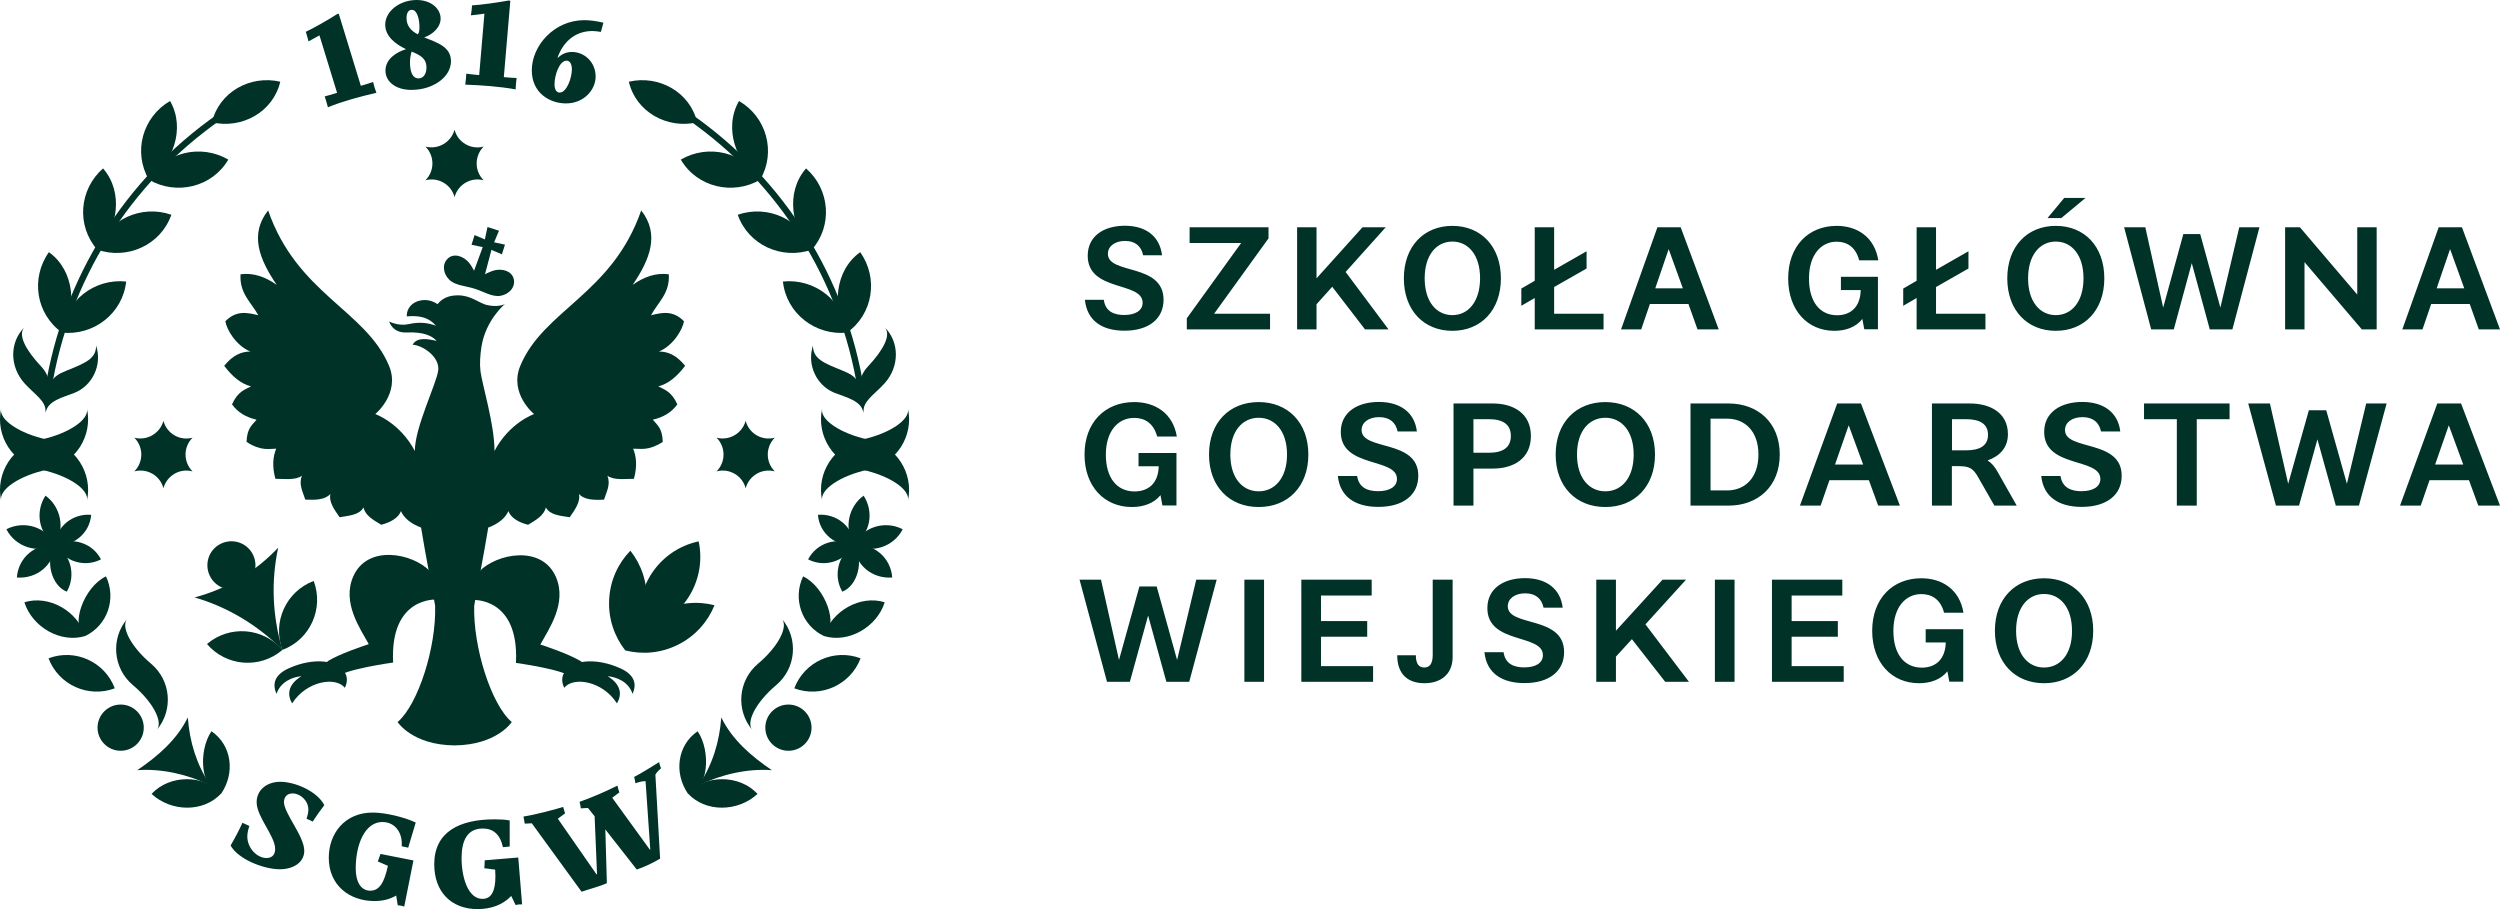 <?xml version="1.0" encoding="UTF-8"?>
<!-- Generator: Adobe Illustrator 26.2.1, SVG Export Plug-In . SVG Version: 6.00 Build 0)  -->
<svg xmlns="http://www.w3.org/2000/svg" xmlns:xlink="http://www.w3.org/1999/xlink" version="1.1" id="Warstwa_1" x="0px" y="0px" viewBox="0 0 1958 712" style="enable-background:new 0 0 1958 712;" xml:space="preserve">
<style type="text/css">
	.st0{fill:#003228;}
	.st1{fill-rule:evenodd;clip-rule:evenodd;fill:#003228;}
</style>
<g>
	<g>
		<g>
			<path class="st0" d="M1600.9,522.8c-12.5,0-21.9-10.3-21.9-28.8c0-18.5,9.5-28.8,21.9-28.8s21.9,10.3,21.9,28.8     C1622.9,512.5,1613.4,522.8,1600.9,522.8 M1600.9,452.9c-22.6,0-38.5,16-38.5,41.1c0,25.1,15.9,41.1,38.5,41.1     c22.6,0,38.5-16,38.5-41.1C1639.4,468.9,1623.5,452.9,1600.9,452.9 M1508.2,492.9v10.3h15.7c-0.3,13.7-8.5,19.7-18.7,19.7     c-13.5,0-22.3-10.3-22.3-28.8c0-18.5,9.5-28.8,21.9-28.8c8.1,0,15.1,4.1,17.8,14.6h15.2c-3.1-18.6-17.1-27-33-27     c-22.6,0-38.5,16-38.5,41.1c0,25.1,15.4,41.1,36.7,41.1c9,0,17.1-2.9,22.2-9.3l1.5,8.1h10.9v-41.1H1508.2z M1403.2,521.7v-23     h36.2v-12.3h-36.2v-20h39.7V454h-55.1v80h56.2v-12.3H1403.2z M1343.1,534h15.4v-80h-15.4V534z M1322.8,534l-34.1-45l31.8-35     h-18.4l-36.5,40v-40h-15.4v80h15.4v-19.7l12.5-13.7l26.1,33.4H1322.8z M1180.9,474.8c0-5.9,5.5-10.1,13.6-10.1     c7.9,0,12.9,3.9,14.4,11.2h15c-1.7-14.5-12.5-23.1-29.5-23.1c-16.6,0-29.5,8-29.5,23.5c0,28.5,43.5,19.9,43.5,36.8     c0,6.2-5.8,9.6-14.6,9.6c-7.8,0-14.9-2.5-16.2-11.9h-15c1.7,16.5,13.7,24.2,31.4,24.2c19.4,0,31-9.4,31-24.3     C1225,481.8,1180.9,491.3,1180.9,474.8 M1122.1,454v58.9c0,6.5-2.1,9.9-6.6,9.9c-4.6,0-6.6-3.4-6.6-9.6h-14.6     c0,14.6,8.1,21.9,21.3,21.9c13.1,0,22.1-7.3,22.1-20.5V454H1122.1z M1034.6,521.7v-23h36.2v-12.3h-36.2v-20h39.7V454h-55.1v80     h56.2v-12.3H1034.6z M974.5,534H990v-80h-15.4V534z M936.9,454l-15,62.9l-16-57.6h-13.5l-16,57.6L862.3,454h-16.8l21.5,80h17.9     l14.3-51.9l14.3,51.9h17.9l21.5-80H936.9z"></path>
			<path class="st0" d="M1907.2,363.8l10.7-30.7l11.3,30.7H1907.2z M1941,396h17l-30.5-80h-18.6l-29.2,80h16.2l6.9-19.9h30.9     L1941,396z M1853.2,316l-15.1,62.9l-16.2-57.6h-13.6l-16.2,57.6l-14.3-62.9h-17l21.7,80h18.1l14.4-51.9l14.4,51.9h18.1l21.7-80     H1853.2z M1746.3,316h-67.1v12.3h25.7V396h15.6v-67.7h25.7V316z M1617.3,336.8c0-5.9,5.5-10.1,13.7-10.1c8,0,13,3.9,14.5,11.2     h15.1c-1.7-14.5-12.6-23.1-29.8-23.1c-16.7,0-29.8,8-29.8,23.5c0,28.5,44,19.9,44,36.8c0,6.2-5.9,9.6-14.8,9.6     c-7.8,0-15-2.5-16.4-11.9h-15.1c1.7,16.5,13.9,24.2,31.7,24.2c19.6,0,31.3-9.4,31.3-24.3C1661.9,343.8,1617.3,353.3,1617.3,336.8      M1528.8,352.8v-24.5h10.9c11.1,0,17.3,3.8,17.3,12.2c0,8.5-6.2,12.2-17.3,12.2H1528.8z M1564.9,370.2c-2.4-4.5-5-7.5-8.2-9.6     c9.1-3.2,15.9-9.7,15.9-20.5c0-16.9-14-24.1-29.8-24.1h-29.7v80h15.6v-30.9h5.4c8.1,0,11.2,1.6,15.1,8.5L1562,396h17.5     L1564.9,370.2z M1437.2,363.8l10.7-30.7l11.3,30.7H1437.2z M1471,396h17l-30.5-80h-18.6l-29.2,80h16.2l6.9-19.9h30.9L1471,396z      M1352.7,384.1h-13v-56.2h13c13.7,0,24.5,9.6,24.5,28.1S1366.4,384.1,1352.7,384.1 M1353.8,316H1324v80h29.8     c22.9,0,40.1-14.9,40.1-40S1376.7,316,1353.8,316 M1257.3,384.8c-12.6,0-22.2-10.3-22.2-28.8s9.6-28.8,22.2-28.8     c12.6,0,22.2,10.3,22.2,28.8S1269.9,384.8,1257.3,384.8 M1257.3,314.9c-22.9,0-38.9,16-38.9,41.1s16,41.1,38.9,41.1     c22.9,0,38.9-16,38.9-41.1S1280.1,314.9,1257.3,314.9 M1166,354.6h-12v-26.3h12c11.1,0,17.3,4.1,17.3,13.1     C1183.3,350.5,1177.1,354.6,1166,354.6 M1169.2,316h-30.8v80h15.6v-29h15.2c15.8,0,29.8-7.5,29.8-25.5     C1199,323.5,1185,316,1169.2,316 M1066.4,336.8c0-5.9,5.5-10.1,13.7-10.1c8,0,13,3.9,14.5,11.2h15.1     c-1.7-14.5-12.6-23.1-29.8-23.1c-16.7,0-29.8,8-29.8,23.5c0,28.5,44,19.9,44,36.8c0,6.2-5.9,9.6-14.8,9.6     c-7.8,0-15-2.5-16.4-11.9h-15.1c1.7,16.5,13.9,24.2,31.7,24.2c19.6,0,31.3-9.4,31.3-24.3C1111,343.8,1066.4,353.3,1066.4,336.8      M985.8,384.8c-12.6,0-22.2-10.3-22.2-28.8s9.6-28.8,22.2-28.8c12.6,0,22.2,10.3,22.2,28.8S998.3,384.8,985.8,384.8 M985.8,314.9     c-22.9,0-38.9,16-38.9,41.1s16,41.1,38.9,41.1c22.9,0,38.9-16,38.9-41.1S1008.6,314.9,985.8,314.9 M891.7,354.9v10.3h15.8     c-0.3,13.7-8.5,19.7-18.9,19.7c-13.6,0-22.5-10.3-22.5-28.8s9.6-28.8,22.2-28.8c8.2,0,15.2,4.1,18,14.6h15.4     c-3.1-18.6-17.3-27-33.4-27c-22.9,0-38.9,16-38.9,41.1s15.6,41.1,37.1,41.1c9.1,0,17.3-2.9,22.4-9.3l1.5,8.1h11v-41.1H891.7z"></path>
			<path class="st0" d="M1908.4,225.8l10.5-30.7l11.1,30.7H1908.4z M1941.4,258h16.6l-29.8-80h-18.2l-28.5,80h15.8l6.8-19.9h30.2     L1941.4,258z M1846.2,178v52.7l-44.9-52.7h-11.6v80h15.2v-52.7l44.9,52.7h11.6v-80H1846.2z M1753.8,178l-14.8,62.9l-15.8-57.6     H1710l-15.8,57.6l-14-62.9h-16.6l21.2,80h17.7l14.1-51.9l14.1,51.9h17.7l21.2-80H1753.8z M1610.1,246.8     c-12.3,0-21.7-10.3-21.7-28.8c0-18.5,9.4-28.8,21.7-28.8c12.3,0,21.7,10.3,21.7,28.8C1631.8,236.5,1622.4,246.8,1610.1,246.8      M1610.1,176.9c-22.3,0-38,16-38,41.1c0,25.1,15.7,41.1,38,41.1c22.3,0,38-16,38-41.1C1648.1,192.9,1632.5,176.9,1610.1,176.9      M1603.6,170.8h10.8l19-15.8h-16.7L1603.6,170.8z M1516.3,245.7v-20.9l25.4-14.5v-13.5l-25.4,14.5V178h-15.2v41.9l-10.5,6.1v13.5     l10.5-6.1V258h53.9v-12.3H1516.3z M1441.8,216.9v10.3h15.5c-0.3,13.7-8.3,19.7-18.5,19.7c-13.3,0-22-10.3-22-28.8     c0-18.5,9.4-28.8,21.7-28.8c8,0,14.9,4.1,17.6,14.6h15c-3-18.6-16.9-27-32.6-27c-22.3,0-38,16-38,41.1     c0,25.1,15.2,41.1,36.2,41.1c8.9,0,16.9-2.9,21.9-9.3l1.5,8.1h10.7v-41.1H1441.8z M1296.4,225.8l10.5-30.7l11.1,30.7H1296.4z      M1329.5,258h16.6l-29.8-80h-18.2l-28.5,80h15.8l6.8-19.9h30.2L1329.5,258z M1217.2,245.7v-20.9l25.4-14.5v-13.5l-25.4,14.5V178     H1202v41.9l-10.5,6.1v13.5l10.5-6.1V258h53.9v-12.3H1217.2z M1137.5,246.8c-12.3,0-21.7-10.3-21.7-28.8     c0-18.5,9.4-28.8,21.7-28.8c12.3,0,21.7,10.3,21.7,28.8C1159.1,236.5,1149.8,246.8,1137.5,246.8 M1137.5,176.9     c-22.3,0-38,16-38,41.1c0,25.1,15.7,41.1,38,41.1c22.3,0,38-16,38-41.1C1175.5,192.9,1159.8,176.9,1137.5,176.9 M1087.5,258     l-33.6-45l31.4-35h-18.2l-36,40v-40h-15.2v80h15.2v-19.7l12.3-13.7l25.7,33.4H1087.5z M950.9,245.7l42.6-59V178h-61.8v12.3h40.4     l-42.6,59v8.7h65.2v-12.3H950.9z M867.7,198.8c0-5.9,5.4-10.1,13.4-10.1c7.8,0,12.7,3.9,14.2,11.2h14.8     c-1.7-14.5-12.3-23.1-29.1-23.1c-16.4,0-29.1,8-29.1,23.5c0,28.5,43,19.9,43,36.8c0,6.2-5.8,9.6-14.4,9.6     c-7.7,0-14.7-2.5-16-11.9h-14.8c1.7,16.5,13.5,24.2,31,24.2c19.2,0,30.6-9.4,30.6-24.3C911.2,205.8,867.7,215.3,867.7,198.8"></path>
		</g>
	</g>
</g>
<g>
	<g>
		<g>
			<path class="st0" d="M37,367.8c-21.8,4.7-38,15.6-36.1,24.4c-4.7-21.8,9.3-43.3,31.1-47.9c21.8-4.7,38-15.6,36.1-24.4     C72.8,341.6,58.9,363.1,37,367.8"></path>
		</g>
		<g>
			<path class="st0" d="M32,367.8c21.8,4.7,38,15.6,36.1,24.4c4.7-21.8-9.3-43.3-31.1-47.9c-21.8-4.7-38-15.6-36.1-24.4     C-3.8,341.6,10.1,363.1,32,367.8"></path>
		</g>
		<g>
			<path class="st0" d="M675,367.8c21.8,4.7,38,15.6,36.1,24.4c4.7-21.8-9.3-43.3-31.1-47.9c-21.8-4.7-38-15.6-36.1-24.4     C639.2,341.6,653.1,363.1,675,367.8"></path>
		</g>
		<g>
			<path class="st0" d="M680,367.8c-21.8,4.7-38,15.6-36.1,24.4c-4.7-21.8,9.3-43.3,31.1-47.9c21.8-4.7,38-15.6,36.1-24.4     C715.8,341.6,701.9,363.1,680,367.8"></path>
		</g>
		<g>
			<path class="st0" d="M104.1,536.6c15.6,13.1,23.9,28.8,18.7,35.1c13.1-15.6,11.1-38.8-4.5-51.9c-15.6-13.1-23.9-28.8-18.7-35.1     C86.5,500.2,88.5,523.5,104.1,536.6"></path>
		</g>
		<g>
			<path class="st0" d="M607.9,536.6c-15.6,13.1-23.9,28.8-18.7,35.1c-13.1-15.6-11.1-38.8,4.5-51.9c15.6-13.1,23.9-28.8,18.7-35.1     C625.5,500.2,623.5,523.5,607.9,536.6"></path>
		</g>
		<g>
			<path class="st0" d="M164.8,615.1c-17.5-8.5-37.9-13.3-57.3-11.9c16.1-10.9,31.1-23.9,39.6-41.3C148.5,581.2,154,599,164.8,615.1     "></path>
			<g>
				<path class="st0" d="M173.4,621.3c-14.1,15.3-39.4,14.6-54.7,0.5C132.8,606.5,159.6,606.5,173.4,621.3"></path>
				<path class="st0" d="M173.4,621.3c10.8-16,8.2-37.7-7.8-48.6C154.8,588.7,157.2,619.6,173.4,621.3"></path>
			</g>
		</g>
		<g>
			<path class="st0" d="M66.8,498.1c-19.3,6-41.7-7.1-47.7-26.4C38.4,465.7,60.8,478.7,66.8,498.1"></path>
			<path class="st0" d="M66.8,498.1c17.4-8.4,24.5-29.2,16.2-46.7C65.5,459.8,54.5,490.5,66.8,498.1"></path>
		</g>
		<g>
			<path class="st0" d="M71.4,403.2c-1.1,14.6-14.1,25.1-28.7,23.9C43.9,412.5,56.8,402,71.4,403.2"></path>
			<path class="st0" d="M43.4,426.8c-1.2,15.7-14.5,26.7-30.2,25.5C14.4,436.5,27.7,425.5,43.4,426.8"></path>
			<path class="st0" d="M79.1,438.1c-13,6.7-29,1.6-35.7-11.3C56.5,420.1,72.4,425.2,79.1,438.1"></path>
			<path class="st0" d="M43.4,426.7c-14,7.2-31.2,1.8-38.4-12.2C19,407.3,36.2,412.7,43.4,426.7"></path>
			<path class="st0" d="M35.6,388.2c11.5,8.1,15.8,25.3,7.6,38.1C30.3,418.2,27.3,401.1,35.6,388.2"></path>
			<path class="st0" d="M43.1,426.4c12.8,8.2,16.4,24.7,9.2,37c0.1-0.1,0.1,0,0,0C40.3,458.7,35,439.1,43.1,426.4"></path>
		</g>
		<g>
			<path class="st0" d="M48.6,260.5c-20.4-14.5-24.8-42.6-10.3-63C58.6,212,60.3,241.5,48.6,260.5"></path>
			<path class="st0" d="M48.5,260.5c24.9,2.6,47.7-15.1,50.3-40C73.9,217.9,51.1,235.6,48.5,260.5"></path>
		</g>
		<g>
			<path class="st0" d="M76.2,195.6c-16.5-18.8-14.3-47.2,4.5-63.7C97.2,150.8,92,179.8,76.2,195.6"></path>
			<path class="st0" d="M76.1,195.5c23.6,8.3,49.9-3.7,58.1-27.3C110.7,160,84.4,171.9,76.1,195.5"></path>
		</g>
		<g>
			<path class="st0" d="M116.6,140.7c-12.6-21.6-5-49.1,16.6-61.6C145.7,100.8,135,128.3,116.6,140.7"></path>
			<path class="st0" d="M116.5,140.7c21.6,12.6,49.7,5.9,62.3-15.7C157.2,112.4,129.1,119.1,116.5,140.7"></path>
		</g>
		<path class="st0" d="M19.4,256C7.2,268,7.6,287.1,19,300c8.1,9.1,17.5,14,16.7,23.2l1.9-10.3c1.2-7.6,3-17.1-5.4-25.9    C20.5,274.5,13.3,262,19.4,256"></path>
		<path class="st0" d="M75.3,270.7c4.9,15-2.8,31.2-16.8,36.9c-9,3.6-21.4,6.2-22.7,15.7c0,0,0-1.6,0.3-5c1.7-18.2,3.4-23,15.7-27.9    C67.2,284.2,75.2,281,75.3,270.7"></path>
		<path class="st0" d="M166,95.8c5.5-23.6,29.9-37.3,53.5-31.8C214,87.6,189.5,101.3,166,95.8"></path>
		<path class="st0" d="M35.6,321.2c0,0,0.2-2.8,0.6-4.4c0.8-2.9,3.4-7.5,4-11.3c13.6-85.4,61.3-161.8,133-211.9l-2.9-4.1    C97.5,140.4,49,218,35.3,304.8c-0.6,3.8-1.8,7.4,0.1,13C35.9,319.4,35.6,321.2,35.6,321.2L35.6,321.2z"></path>
		<circle class="st0" cx="94.5" cy="569.9" r="18.1"></circle>
		<path class="st0" d="M38,515.6c20.8-7.9,44.1,2.7,51.9,23.5C69.1,546.9,45.9,536.4,38,515.6"></path>
		<g>
			<path class="st0" d="M547.2,615.1c17.5-8.5,37.9-13.3,57.3-11.9c-16.1-10.9-31.1-23.9-39.6-41.3C563.5,581.2,558,599,547.2,615.1     "></path>
			<g>
				<path class="st0" d="M538.6,621.3c14.1,15.3,39.4,14.6,54.7,0.5C579.2,606.5,552.4,606.5,538.6,621.3"></path>
				<path class="st0" d="M538.6,621.3c-10.8-16-8.2-37.7,7.8-48.6C557.2,588.7,554.8,619.6,538.6,621.3"></path>
			</g>
		</g>
		<g>
			<path class="st0" d="M645.2,498.1c19.3,6,41.7-7.1,47.7-26.4C673.6,465.7,651.2,478.7,645.2,498.1"></path>
			<path class="st0" d="M645.2,498.1c-17.4-8.4-24.5-29.2-16.2-46.7C646.5,459.8,657.5,490.5,645.2,498.1"></path>
		</g>
		<g>
			<path class="st0" d="M640.6,403.2c1.1,14.6,14.1,25.1,28.7,23.9C668.1,412.5,655.2,402,640.6,403.2"></path>
			<path class="st0" d="M668.6,426.8c1.2,15.7,14.5,26.7,30.2,25.5C697.6,436.5,684.3,425.5,668.6,426.8"></path>
			<path class="st0" d="M632.9,438.1c13,6.7,29,1.6,35.7-11.3C655.5,420.1,639.6,425.2,632.9,438.1"></path>
			<path class="st0" d="M668.6,426.7c14,7.2,31.2,1.8,38.4-12.2C693,407.3,675.8,412.7,668.6,426.7"></path>
			<path class="st0" d="M676.4,388.2c-11.5,8.1-15.8,25.3-7.6,38.1C681.7,418.2,684.7,401.1,676.4,388.2"></path>
			<path class="st0" d="M668.9,426.4c-12.8,8.2-16.4,24.7-9.2,37c-0.1-0.1-0.1,0,0,0C671.7,458.7,677,439.1,668.9,426.4"></path>
		</g>
		<g>
			<path class="st0" d="M663.4,260.5c20.4-14.5,24.8-42.6,10.3-63C653.4,212,651.7,241.5,663.4,260.5"></path>
			<path class="st0" d="M663.5,260.5c-24.9,2.6-47.7-15.1-50.3-40C638.1,217.9,660.9,235.6,663.5,260.5"></path>
		</g>
		<g>
			<path class="st0" d="M635.8,195.6c16.5-18.8,14.3-47.2-4.5-63.7C614.8,150.8,620,179.8,635.8,195.6"></path>
			<path class="st0" d="M635.9,195.5c-23.6,8.3-49.9-3.7-58.1-27.3C601.3,160,627.6,171.9,635.9,195.5"></path>
		</g>
		<g>
			<path class="st0" d="M595.4,140.7c12.6-21.6,5-49.1-16.6-61.6C566.3,100.8,577,128.3,595.4,140.7"></path>
			<path class="st0" d="M595.5,140.7c-21.6,12.6-49.7,5.9-62.3-15.7C554.8,112.4,582.9,119.1,595.5,140.7"></path>
		</g>
		<path class="st0" d="M692.6,256c12.2,12,11.8,31.2,0.4,44c-8.1,9.1-17.5,14-16.7,23.2l-1.9-10.3c-1.2-7.6-3-17.1,5.4-25.9    C691.5,274.5,698.7,262,692.6,256"></path>
		<path class="st0" d="M636.7,270.7c-4.9,15,2.8,31.2,16.8,36.9c9,3.6,21.4,6.2,22.7,15.7c0,0,0-1.6-0.3-5    c-1.7-18.2-3.4-23-15.7-27.9C644.8,284.2,636.8,281,636.7,270.7"></path>
		<path class="st0" d="M546,95.8c-5.5-23.6-29.9-37.3-53.5-31.8C498,87.6,522.5,101.3,546,95.8"></path>
		<path class="st0" d="M676.4,321.2c0,0-0.2-2.8-0.6-4.4c-0.8-2.9-3.4-7.5-4-11.3c-13.6-85.4-61.3-161.8-133-211.9l2.9-4.1    C614.5,140.4,663,218,676.7,304.8c0.6,3.8,1.8,7.4-0.1,13C676.1,319.4,676.4,321.2,676.4,321.2L676.4,321.2z"></path>
		<circle class="st0" cx="617.5" cy="569.9" r="18.1"></circle>
		<path class="st0" d="M674,515.6c-20.8-7.9-44.1,2.7-51.9,23.5C642.9,546.9,666.1,536.4,674,515.6"></path>
	</g>
	<path class="st0" d="M378.8,141.2c-7.3-7.3-7.3-19.1,0-26.4c-9.9,2.7-20.2-3.2-22.8-13.2c-2.7,9.9-12.9,15.8-22.8,13.2   c7.3,7.3,7.3,19.1,0,26.4c9.9-2.7,20.2,3.2,22.8,13.2C358.7,144.4,368.9,138.5,378.8,141.2z"></path>
	<path class="st0" d="M606.8,369.2c-7.3-7.3-7.3-19.1,0-26.4c-9.9,2.7-20.2-3.2-22.8-13.2c-2.7,9.9-12.9,15.8-22.8,13.2   c7.3,7.3,7.3,19.1,0,26.4c9.9-2.7,20.2,3.2,22.8,13.2C586.7,372.4,596.9,366.5,606.8,369.2z"></path>
	<path class="st0" d="M150.8,369.2c-7.3-7.3-7.3-19.1,0-26.4c-9.9,2.7-20.2-3.2-22.8-13.2c-2.7,9.9-12.9,15.8-22.8,13.2   c7.3,7.3,7.3,19.1,0,26.4c9.9-2.7,20.2,3.2,22.8,13.2C130.7,372.4,140.9,366.5,150.8,369.2z"></path>
	<path class="st0" d="M238.7,525.1"></path>
	<g>
		<path class="st0" d="M342,469.6c0,0-36.7-2.7-34.1,49.3c0,0-38.6,5.3-43.9,11.5c-8.1,8.9-15.4-7.7-6.6-13    c9.1-5.4,24.8-10.7,31.4-12.9c-6.6-12.1-21.1-32.3-12.2-52.9c11.1-25.5,46.5-18.3,60-4.4L342,469.6z"></path>
		<path class="st0" d="M370,469.9c0,0,36.7-2.7,34.1,49.3c0,0,38.6,5.3,43.9,11.5c8.1,8.9,15.4-7.7,6.6-13    c-9.1-5.4-24.8-10.7-31.4-12.9c6.6-12.1,21.1-32.3,12.2-52.9c-11.1-25.5-46.5-18.3-60-4.4L370,469.9z"></path>
		<path class="st0" d="M324.9,353.2c-11.7-22.2-31-28.9-31-28.9s19.8-16.2,10.8-37.8c-18.3-43.7-72-56.2-94.7-121.7    c-14.7,18.6-7,38.1,6.7,58.3c-9-6.4-18.4-9.6-28.3-8.3c-1,15,8.4,22,13.9,32.1c-8.6-2.1-17.1-4.1-25.8,4.7    c1,6.5,8.3,19.1,19.6,23.7c-6.6,0.1-13.4,2.4-20.5,11.2c6.2,8.2,13,14.1,21,16.1c-5.1,2.7-10.3,4-14.9,14.1    c4.8,6.6,11.2,10.1,19.2,12c-3.2,4.2-7.4,6.2-7.8,17.4c11.4,7.4,17.7,5.3,23.2,5.3c-2.5,6.3-3.3,13.7-0.6,23.6    c7.4,0,15.5,1.3,20.8-2.4c-2.8,6.7,0.7,12.6,2.6,18.7c8.3,0.4,15.4,0.1,19.7-4.4c-1.5,5.7,2.9,12.2,7.2,18.2    c7.3-1.3,15.4-1.6,18.7-7.7c1.3,6.3,7.7,9.9,13.9,13.6c7-1.8,13.5-5.3,15.4-10.7c2.4,5.3,7.4,9.7,15.8,12.9    c3.5,21.4,8.4,46.6,11,61.2c1,32.5-13.3,77.4-29.4,91.1c0,0,11.5,18,44.6,18.3l0.1,0l0.1,0c33.1-0.4,44.6-18.3,44.6-18.3    c-16.1-13.7-30.3-58.7-29.4-91.1c2.5-14.6,7.5-39.8,11-61.2c8.4-3.2,13.4-7.6,15.8-12.9c1.9,5.4,8.4,9,15.4,10.7    c6.2-3.7,12.6-7.4,13.9-13.6c3.3,6.1,11.4,6.5,18.7,7.7c4.3-6.1,8.7-12.5,7.2-18.2c4.2,4.5,11.4,4.9,19.7,4.4    c1.9-6.1,5.4-11.9,2.6-18.7c5.3,3.7,13.4,2.4,20.8,2.4c2.7-9.9,1.9-17.4-0.6-23.6c5.5-0.1,11.8,2,23.2-5.3    c-0.4-11.2-4.5-13.2-7.8-17.4c8-1.9,14.4-5.4,19.2-12c-4.6-10.1-9.8-11.4-14.9-14.1c8-2,14.8-7.9,21-16.1    c-7.1-8.8-13.8-11.1-20.5-11.2c11.2-4.6,18.6-17.3,19.6-23.7c-8.7-8.8-17.3-6.8-25.8-4.7c5.4-10.1,14.9-17.2,13.9-32.1    c-9.9-1.3-19.3,1.9-28.3,8.3c13.7-20.1,21.3-39.7,6.7-58.3c-22.7,65.5-76.5,77.9-94.7,121.7c-9,21.7,10.8,37.8,10.8,37.8    s-19.4,6.7-31,28.9c0-21-9.7-52-11-62.6c-0.7-5.7-0.2-12.6,0.8-19.1c3.3-20.7,17.9-33,18.4-33.4c-0.3,0.2-5.3,2.8-14.1,0.8    c-0.9-0.2-1.8-0.5-2.7-0.9c-6.2-2.5-12.6-8-24.2-6.4c-5,0.7-9,3.1-11.6,6.4c-0.1,0.1-0.1,0.1-0.2,0.2c-4.3-2.9-8.8-3.7-13.2-2.9    c-7.3,1.3-10.9,6.8-10.9,11.8c0,0.7,0,0.7,0,0.7c10.8-1,17.8,1.3,22.8,7.3c-5.8-2.1-12.2-3.3-21.6-1.2c-7.6,1.7-15-2.1-15-2.1    s2.5,9.2,13.8,8.6c13.1-0.6,19.7,2.6,23.4,6.6c-7.5-1.7-15.6-3-18.8,3c7.6,0.3,21.5,9.4,20,20.3    C341.6,301.2,324.9,334.7,324.9,353.2"></path>
		<path class="st0" d="M226.2,523.4c-11.1,5-13.2,12.2-9.6,20l0,0c3.3-9.9,13-13.2,19.5-13.8c-11.1,6.8-11.1,14.9-7.3,21.3l0,0    c11.1-17.5,34.1-21.3,41.3-12.2l-0.1,0.1c1.9-3.6,2.2-7.4,0.8-10.7C265.7,516.7,245.7,514.6,226.2,523.4z"></path>
		<path class="st0" d="M485.8,523.4c11.1,5,13.2,12.2,9.6,20l0,0c-3.3-9.9-13-13.2-19.5-13.8c11.1,6.8,11.1,14.9,7.3,21.3l0,0    c-11.1-17.5-34.1-21.3-41.3-12.2l0.1,0.1c-1.9-3.6-2.2-7.4-0.8-10.7C446.3,516.7,466.3,514.6,485.8,523.4z"></path>
	</g>
	<g>
		<path class="st1" d="M373.8,219c3.2-3.4,10.5-6.5,13.1-7.2c6.5-1.7,14,0.4,15.5,6.8c1.4,6.4-3.7,12-10.6,13.1    c-6.3,1-13.2-3.4-20.1-5.6c-7-2.2-15.1-2.5-19.7-6.9c-5-4.8-6-12.4-1.2-16.8c4.8-4.4,12.2-1.8,16.5,3.3    C369,207.6,373.1,214.4,373.8,219z"></path>
		<g>
			<g>
				<polygon class="st0" points="377.2,224.8 367.7,221.8 379,191 385.6,193.1     "></polygon>
				<polygon class="st0" points="381.8,177.8 390.8,180.7 385.6,193.1 379,191     "></polygon>
			</g>
			<g>
				<polygon class="st0" points="369.3,191.7 371.7,184.1 383.2,189 381.6,194.3     "></polygon>
				<polygon class="st0" points="395.5,191.6 393.1,199.2 381.6,194.3 383.2,189     "></polygon>
			</g>
		</g>
	</g>
	<g>
		<path class="st0" d="M547.2,424c6.7,31.7-13.5,62.8-45.2,69.5C495.3,461.8,515.6,430.7,547.2,424"></path>
		<path class="st0" d="M531.3,504.8c13.4-6.8,23.1-17.9,28.3-30.8c-13.5-3.4-28.2-2.2-41.6,4.6c-6,3.1-11.3,7-15.8,11.6    c2.4-5.9,3.8-12.4,4.2-19.1c0.8-15-4.1-28.9-12.7-39.8c-9.7,10-15.9,23.4-16.6,38.3c-0.8,15,4.1,28.9,12.6,39.8c0,0,0,0,0,0    c0,0,0,0,0,0C503.2,512.8,517.9,511.6,531.3,504.8"></path>
	</g>
	<g>
		<g>
			<path class="st0" d="M221.2,509c-15.1-17.6-41.5-19.6-59.1-4.6C177.2,522,203.6,524.1,221.2,509"></path>
			<path class="st0" d="M221.2,509c-8.1-21.7,2.8-45.8,24.5-54C253.8,476.7,242.9,500.9,221.2,509"></path>
		</g>
		<path class="st0" d="M152.4,467.9c25.6,7.4,49.4,21.6,68.8,41.1c-7.9-26.3-9-54-3.3-80.1C200.1,447.8,177.5,461.3,152.4,467.9"></path>
		<path class="st0" d="M191.1,458.8c8.9-5.4,11.6-17,6.2-25.9c-5.4-8.9-17-11.6-25.9-6.2c-8.9,5.4-11.6,17-6.2,25.9    C170.6,461.5,182.2,464.3,191.1,458.8"></path>
	</g>
	<path class="st0" d="M438.3,72.5c5.6,0,9.6-11.6,9.6-18.2c0-3.8-1.4-6.8-4.2-6.8c-5.6,0-9.4,11.5-9.4,18.4   C434.3,70.1,435.8,72.5,438.3,72.5z M443.3,81c-12.9,0-26.8-8.3-26.8-25.9c0-19.3,17.5-39.3,41.1-39.3c4.1,0,9.5,0.6,15,2l-2,7.2   c-2.3-0.4-4.5-0.7-6.6-0.7c-11.8,0-22.1,6.5-27.3,20.7l0.3,0.2c3.4-3.3,7.2-4.5,11-4.5c9.6,0,18.5,7.8,18.5,19.4   C466.4,70.6,457.1,81,443.3,81z M364.4,66.3c0.4-2.9,0.6-5.6,0.8-8.6c3.3,0.5,6.7,0.8,10.1,1.1l4.1-48.1c-3.3,0.6-7.3,0.9-10.6,1.3   c0.4-2.5,0.8-5.2,0.9-7.8c6.4-0.3,20.8-2.3,28.7-3.8l1.3,0.2l-5.1,59.8c3.3,0.3,6.7,0.6,10,0.7c-0.3,3-0.7,5.9-0.7,8.9   C390.8,67.7,376.8,66.7,364.4,66.3z M327.8,61.4c3.8,0,6.2-3.5,6.2-8.5c0-7.2-4.9-9.7-11.6-12.5c-1,3.3-1.3,5.9-1.3,8.4   C321.1,54.9,322.5,61.4,327.8,61.4z M327.3,26.9c1.2-1.9,1.2-3.7,1.2-6.1c0-5.2-1.6-13.1-6-13.1c-2.5,0-4.1,2.3-4.1,6.3   C318.3,20,321.8,24.2,327.3,26.9z M326.2,70.2c-1.4,0.1-2.3,0.2-4.2,0.2c-11.6,0-20.1-6.1-20.1-15.1s8.4-14.4,16.1-16.8   c-8.2-3.8-16.3-10.1-16.3-19.1C301.7,8.6,313.3,0,326.3,0c11.8,0,18.8,7.2,18.8,14.5c0,7.5-7.3,13-12.9,14.8   c10.8,4.2,21,7.6,21,18.6C353.2,60,340.3,69,326.2,70.2z M256.8,84c-0.7-2.9-1.6-5.7-2.5-8.5c3.2-0.8,6.5-1.8,9.7-2.8l-13.8-45   c-2.9,1.7-5.8,3.1-8.6,4.7c-0.6-2.5-1.3-5.1-2.1-7.5c5.9-2.7,17.8-9.5,24.6-13.9l1.2-0.3l17.3,56.5c3.2-0.9,8-2.4,9.6-3   c0.7,2.9,1.3,5,2.6,8.5C282.1,75.6,268.7,79.2,256.8,84z"></path>
	<path class="st0" d="M416.5,644.8c-1.6,0-4,0.3-5.5,0.3l-1-5.6c9.3-1.4,24.2-5.4,31.1-7.5c0.2,0.9,0.9,3.5,1.5,5   c-2.2,1.5-3.3,2.6-5.7,4.2l30.3,43.6l0.4-0.2l-1.9-45.3l-5.2-6.5c-1.6,0-4,0.3-5.6,0.3c-0.2-1.7-0.6-3.7-1-5.1   c10.3-3.7,19.6-7.7,29.7-12.7c0.3,1.7,0.9,3.8,1.5,5.3c-2.1,1.5-3.3,2.5-5.6,4.2l29.5,40.7l0.3-0.1l-3.7-53.6   c-2.7-0.1-6.1,1-7.9,1.7c-0.3-1.4-0.6-3.5-1-5c6.4-3.3,18-10.7,19.5-11.6c0.2,1.2,0.9,3.3,1.5,4.9c-1.8,1.5-3,2.6-4.4,4.9l3.7,65.8   c-6,3.5-12,6.4-18.3,8.5l-24.6-31.4l1.2,42.1c-5.6,2.6-13.5,4.5-19.8,6.7L416.5,644.8z M400.4,701.7c-6.7,7.2-16.3,10.3-26.4,10.3   c-20.7,0-33.9-13.6-33.9-35.1c0-25.2,19.4-35.2,47.3-35.2c4.1,0,8.5,0.2,11.8,0.9V663l-5.3,0.5c-2.3-10.5-8-14.6-15.8-14.6   c-12.3,0-16.6,9.7-16.6,23.2c0,15,5.1,32.1,16.5,31.9c6.8-0.1,10-6,10-17.7c0-1.6-0.1-3.3-0.2-5.2c-2.8-0.4-6.7-0.8-8.5-1.1   c0.2-1.9,0.3-4.3,0.3-6.2l26.3-2.2l3,36.7c-1.8-0.1-3.4,0.1-5.1,0.5L400.4,701.7z M293.3,705.7c-19.6,0-35.8-12.3-35.8-33.9   c0-18.8,12.3-35.4,34.4-35.4c10.3,0,25.3,3.8,33.7,7.8l-5.9,19.7l-5.1-1.1c0.9-10.3-5-19-15.1-19c-13.8,0-20.9,17.7-20.9,36.3   c0,10.7,4.1,17.5,11.4,17.5c7,0,11-6.2,13.8-19.5c-2.6-1.2-6.3-2.7-7.9-3.4c0.7-1.8,1.5-4,2.1-5.9l25.8,5.1l-7.2,36.1   c-1.6-0.6-3.4-0.9-5.1-1l-1.2-7.6C304.9,704.5,299.4,705.7,293.3,705.7z M219.2,680.8c-12.8,0-32.7-7.9-38.6-18.6   c3.4-5.8,6.5-11.7,9.3-17.8c1.8,0.9,3.6,1.7,5.4,2.5c-1.1,3.2-1.6,6-1.6,8.3c0,8.9,7.5,16.8,15,16.8c4.8,0,6.8-3.1,6.8-7.1   c0-10.1-14.5-25.1-14.5-36.6c0-9.3,7.6-16,18.6-16c11.2,0,28.7,7.2,34.4,18.3c-3.2,4.2-6.3,8.5-9.1,12.9c-1.5-0.9-3.1-1.6-4.8-2.2   c0.9-2.8,1.4-5.2,1.4-7.2c0-7.1-6.3-12.7-12.4-12.7c-4.6,0-6.7,3.2-6.7,6.8c0,8.8,15.9,26.6,15.9,38.2   C238.3,675.4,229.8,680.8,219.2,680.8z"></path>
</g>
</svg>
